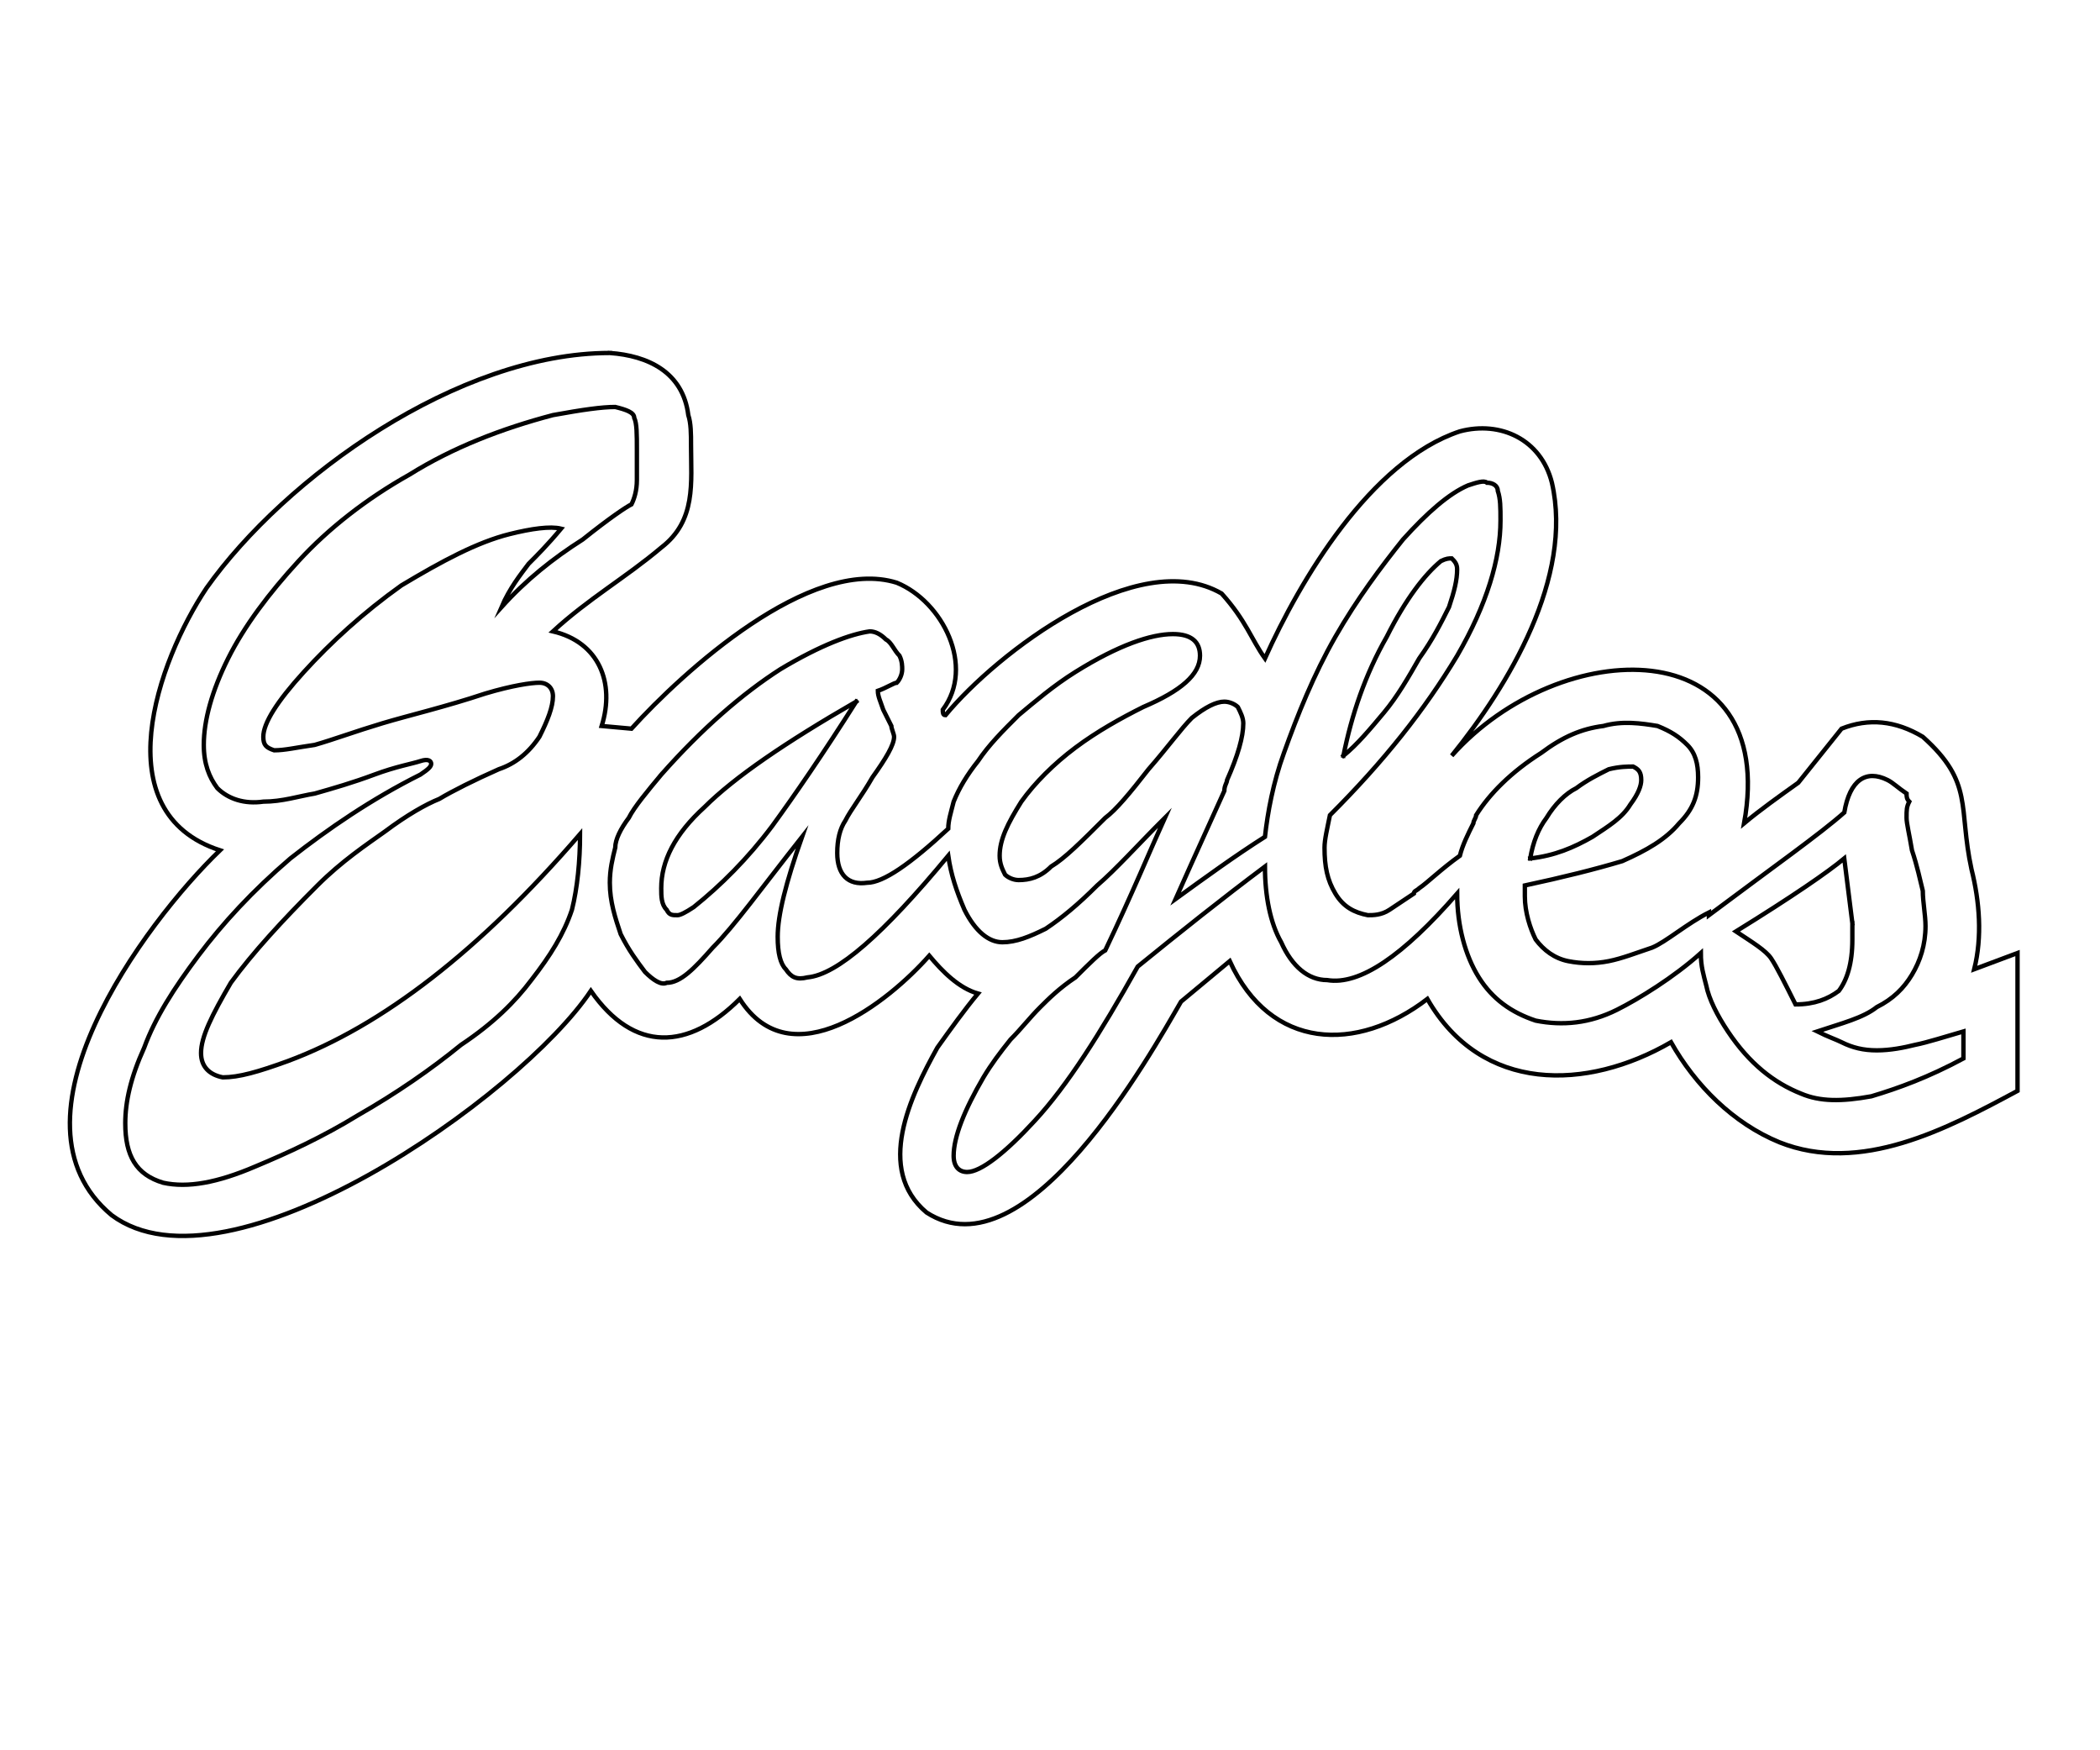 <?xml version="1.0" encoding="iso-8859-1"?>
<!-- Generator: Adobe Illustrator 19.2.0, SVG Export Plug-In . SVG Version: 6.00 Build 0)  -->
<!DOCTYPE svg PUBLIC "-//W3C//DTD SVG 1.1//EN" "http://www.w3.org/Graphics/SVG/1.1/DTD/svg11.dtd">
<svg version="1.1" id="Layer_1" xmlns="http://www.w3.org/2000/svg" xmlns:xlink="http://www.w3.org/1999/xlink" x="0px" y="0px"
	 viewBox="0 0 120 100" style="enable-background:new 0 0 120 100;" xml:space="preserve">
<path id="lettering-backing-color" style="fill:none;stroke:#000000;stroke-width:0.25;stroke-linecap:square;stroke-miterlimit:10;" d="M34.846,20.167
	c2.166,0.154,4.177,1.081,4.486,3.552c0.155,0.463,0.155,1.081,0.155,1.699c0,2.162,0.309,4.324-1.702,5.868
	c-2.011,1.699-4.177,2.934-6.188,4.787c2.63,0.618,3.558,2.934,2.785,5.405l1.702,0.154c2.939-3.243,10.21-9.884,15.16-8.339
	c2.63,1.081,4.486,4.787,2.63,7.258c0,0.154,0,0.309,0.155,0.309c2.939-3.552,10.983-9.729,15.779-6.949
	c1.392,1.544,1.702,2.625,2.475,3.706c2.011-4.479,6.033-11.274,11.138-12.972c2.32-0.618,4.641,0.463,5.259,2.934
	c1.238,5.405-2.475,11.582-5.724,15.598c6.188-6.949,18.718-7.258,16.707,3.861c0.928-0.772,2.011-1.544,3.094-2.316
	c1.237-1.544,1.856-2.316,2.475-3.089c1.547-0.618,3.094-0.463,4.641,0.463c2.939,2.625,2.011,4.015,2.784,7.567
	c0.464,1.853,0.619,3.861,0.155,5.714l2.475-0.927v7.876c-4.022,2.162-8.972,4.787-13.613,2.934
	c-2.63-1.081-4.796-3.243-6.188-5.714c-4.796,2.78-10.829,2.934-13.922-2.471c-4.022,3.089-8.972,2.934-11.293-2.162
	c-0.928,0.772-1.856,1.544-2.785,2.316c-1.702,2.934-8.818,15.752-14.541,12.046c-2.939-2.471-0.928-6.641,0.619-9.42
	c0.773-1.081,1.547-2.162,2.32-3.089c-1.083-0.309-2.011-1.235-2.784-2.162c-2.32,2.625-7.889,7.104-10.829,2.471
	c-2.939,2.934-6.033,3.089-8.508-0.463c-4.022,6.023-20.729,17.76-27.381,12.818c-6.497-5.405,1.856-16.679,6.188-20.848
	c-6.652-2.162-3.558-10.81-0.773-14.98C16.283,27.271,26.183,20.167,34.846,20.167"/>
<path id="lettering-letter-color" style="fill:none;stroke:#000000;stroke-width:0.25;stroke-linecap:square;stroke-miterlimit:10;" d="M105.85,52.752
	c-0.155-1.235-0.309-2.471-0.464-3.706c-0.928,0.772-2.939,2.162-6.188,4.17c0.928,0.618,1.702,1.081,2.011,1.544
	c0.309,0.463,0.773,1.39,1.392,2.625c1.083,0,1.856-0.309,2.475-0.772c0.464-0.618,0.773-1.544,0.773-2.934c0-0.154,0-0.309,0-0.463
	C105.85,53.061,105.85,52.906,105.85,52.752 M87.442,49.046c1.392-0.154,2.475-0.618,3.558-1.235
	c0.928-0.618,1.702-1.081,2.166-1.853c0.464-0.618,0.619-1.081,0.619-1.39c0-0.463-0.155-0.618-0.464-0.772
	c-0.309,0-0.773,0-1.392,0.154c-0.619,0.309-1.237,0.618-1.856,1.081c-0.619,0.309-1.237,0.927-1.702,1.699
	C87.906,47.347,87.596,48.119,87.442,49.046 M76.768,43.177c0.773-0.618,1.547-1.544,2.32-2.471
	c0.773-0.927,1.392-2.008,2.011-3.089c0.773-1.081,1.238-2.008,1.702-2.934c0.309-0.927,0.464-1.544,0.464-2.162
	c0-0.309-0.155-0.463-0.309-0.618c-0.155,0-0.309,0-0.619,0.154c-0.928,0.772-2.011,2.162-3.094,4.324
	C78.005,38.544,77.232,40.861,76.768,43.177 M48.923,40.088c-4.022,2.317-6.961,4.324-8.663,6.023
	c-1.702,1.544-2.475,3.089-2.475,4.633c0,0.463,0,0.927,0.309,1.235c0.155,0.309,0.309,0.309,0.619,0.309
	c0.155,0,0.464-0.154,0.928-0.463c1.547-1.235,3.094-2.78,4.486-4.633C45.365,45.494,47.067,43.023,48.923,40.088 M36.393,25.726
	c0,0.618,0,1.081,0,1.699s-0.155,1.081-0.309,1.39c-0.309,0.154-1.238,0.772-2.784,2.008c-1.702,1.081-3.249,2.317-4.641,3.861
	c0.464-1.081,1.083-1.853,1.547-2.471c0.464-0.463,1.083-1.081,1.856-2.008c-0.619-0.154-1.702,0-2.939,0.309
	c-1.856,0.463-3.867,1.544-6.188,2.934c-2.166,1.544-4.022,3.243-5.569,4.942c-1.547,1.699-2.32,2.934-2.32,3.706
	c0,0.463,0.155,0.618,0.619,0.772c0.619,0,1.238-0.154,2.32-0.309c1.083-0.309,2.32-0.772,3.867-1.235
	c1.547-0.463,3.558-0.927,5.878-1.699c1.547-0.463,2.63-0.618,3.094-0.618c0.464,0,0.773,0.309,0.773,0.772
	c0,0.618-0.309,1.39-0.773,2.316c-0.619,0.927-1.392,1.544-2.32,1.853c-1.392,0.618-2.63,1.235-3.403,1.699
	c-0.773,0.309-1.856,0.927-3.094,1.853c-1.083,0.772-2.475,1.699-3.867,3.089c-2.011,2.008-3.713,3.861-4.95,5.56
	c-1.083,1.853-1.702,3.089-1.702,4.015c0,0.772,0.464,1.235,1.238,1.39c0.928,0,2.011-0.309,3.713-0.927
	c5.414-2.008,10.983-6.332,16.707-12.972c0,1.544-0.155,3.089-0.464,4.324c-0.464,1.39-1.238,2.625-2.32,4.015
	c-0.928,1.235-2.166,2.471-4.022,3.706c-1.702,1.39-3.713,2.78-5.878,4.015c-2.011,1.235-4.022,2.162-5.878,2.934
	c-2.166,0.927-3.867,1.235-5.26,0.927c-1.547-0.463-2.166-1.544-2.166-3.397c0-1.236,0.309-2.625,1.083-4.324
	c0.619-1.699,1.702-3.397,3.094-5.251c1.392-1.853,3.094-3.706,5.26-5.56c2.166-1.699,4.641-3.397,7.425-4.787
	c0.464-0.309,0.619-0.463,0.619-0.618c0-0.154-0.155-0.309-0.619-0.154c-0.464,0.154-1.392,0.309-2.63,0.772
	c-1.238,0.463-2.32,0.772-3.403,1.081c-0.928,0.154-1.856,0.463-2.939,0.463c-1.083,0.154-2.011-0.154-2.63-0.772
	c-0.464-0.618-0.773-1.39-0.773-2.471c0-1.39,0.464-3.089,1.392-4.942c0.928-1.853,2.32-3.706,4.022-5.56
	c1.702-1.853,3.867-3.552,6.342-4.942c2.475-1.544,5.26-2.625,8.199-3.398c1.702-0.309,2.785-0.463,3.558-0.463
	c0.619,0.154,1.083,0.309,1.083,0.618C36.393,24.182,36.393,24.8,36.393,25.726 M37.785,44.258c2.32-2.625,4.641-4.633,6.807-6.023
	c2.32-1.39,4.022-2.008,5.105-2.162c0.309,0,0.619,0.154,0.928,0.463c0.31,0.154,0.464,0.618,0.774,0.927
	c0.155,0.309,0.155,0.618,0.155,0.772c0,0.309-0.155,0.618-0.309,0.772c-0.155,0-0.619,0.309-1.083,0.463
	c0,0.309,0.155,0.618,0.309,1.081c0.155,0.309,0.309,0.618,0.464,0.927c0,0.154,0.155,0.463,0.155,0.618
	c0,0.463-0.464,1.235-1.237,2.317c-0.619,1.081-1.238,1.853-1.547,2.471c-0.31,0.463-0.464,1.081-0.464,1.853
	c0,1.235,0.619,1.853,1.702,1.699c0.928,0,2.475-1.081,4.641-3.089c0-0.463,0.155-0.927,0.309-1.544
	c0.309-0.772,0.773-1.544,1.392-2.317c0.619-0.927,1.392-1.699,2.32-2.625c0.928-0.772,2.011-1.699,3.249-2.471
	c2.475-1.544,4.331-2.162,5.569-2.162c1.083,0,1.547,0.463,1.547,1.235c0,1.081-1.083,2.008-3.249,2.934
	c-1.237,0.618-2.63,1.39-3.867,2.317c-1.238,0.927-2.32,2.008-3.094,3.089c-0.774,1.235-1.238,2.162-1.238,3.089
	c0,0.463,0.155,0.772,0.31,1.081c0.155,0.154,0.464,0.309,0.773,0.309c0.619,0,1.238-0.154,1.856-0.772
	c0.773-0.463,1.702-1.39,3.094-2.78c0.619-0.463,1.392-1.39,2.475-2.78c1.083-1.235,1.856-2.316,2.475-2.934
	c0.773-0.618,1.392-0.927,1.856-0.927c0.31,0,0.619,0.154,0.773,0.309c0.155,0.309,0.31,0.618,0.31,0.927
	c0,0.772-0.31,1.853-0.928,3.243c0,0.154-0.155,0.309-0.155,0.618c-0.619,1.39-1.547,3.397-2.784,6.177
	c1.702-1.235,3.403-2.471,5.105-3.552c0.155-1.39,0.464-3.089,1.083-4.787c0.773-2.162,1.702-4.479,2.939-6.641
	c1.238-2.162,2.63-4.015,3.867-5.56c1.392-1.544,2.63-2.625,3.713-3.089c0.464-0.154,0.928-0.309,1.083-0.154
	c0.31,0,0.619,0.154,0.619,0.463c0.155,0.463,0.155,0.927,0.155,1.699c0,2.162-0.773,4.787-2.475,7.722
	c-1.856,3.089-4.177,6.023-7.271,9.112c-0.155,0.772-0.309,1.39-0.309,1.853c0,1.081,0.155,1.853,0.619,2.625
	c0.464,0.772,1.083,1.081,1.856,1.235c0.309,0,0.773,0,1.238-0.309c0.464-0.309,0.928-0.618,1.392-0.927
	c0-0.154,0.155-0.154,0.309-0.309c0.464-0.309,1.238-1.081,2.32-1.853c0.155-0.618,0.464-1.235,0.773-1.853
	c0-0.154,0.155-0.309,0.155-0.463c0.773-1.235,2.011-2.471,3.713-3.552c1.237-0.927,2.32-1.39,3.558-1.544
	c1.083-0.309,2.166-0.154,3.094,0c0.773,0.309,1.237,0.618,1.702,1.081c0.464,0.463,0.619,1.081,0.619,1.853
	c0,1.081-0.309,1.853-1.083,2.625c-0.773,0.927-1.856,1.544-3.249,2.162c-1.547,0.463-3.403,0.927-5.569,1.39
	c0,0.309,0,0.463,0,0.618c0,0.927,0.31,1.853,0.619,2.471c0.464,0.618,1.083,1.081,1.856,1.235c0.773,0.154,1.547,0.154,2.32,0
	c0.773-0.154,1.547-0.463,2.475-0.772c0.773-0.309,2.011-1.39,3.249-2.008v0.154c3.713-2.78,6.342-4.633,7.735-5.868
	c0.31-1.853,1.238-2.471,2.475-1.853c0.309,0.154,0.619,0.463,1.083,0.772c0,0.154,0,0.309,0.155,0.463
	c-0.155,0.309-0.155,0.463-0.155,0.927c0,0.309,0.155,0.927,0.309,1.853c0.309,0.927,0.464,1.699,0.619,2.317
	c0,0.618,0.155,1.39,0.155,2.008c0,1.081-0.31,2.008-0.773,2.78c-0.464,0.772-1.083,1.39-2.011,1.853
	c-0.773,0.618-2.011,0.927-3.403,1.39c0.619,0.309,1.083,0.463,1.392,0.618c0.619,0.309,1.237,0.463,2.011,0.463
	c0.773,0,1.547-0.154,2.166-0.309c0.773-0.154,1.702-0.463,2.785-0.772c0,0.463,0,1.081,0,1.544
	c-2.011,1.081-3.713,1.699-5.26,2.162c-1.702,0.309-2.939,0.309-4.022-0.154c-1.547-0.618-2.939-1.699-4.177-3.552
	c-0.619-0.927-1.083-1.853-1.238-2.625c-0.155-0.618-0.309-1.081-0.309-1.853c-1.547,1.39-3.558,2.625-4.796,3.243
	c-1.547,0.772-3.094,0.927-4.641,0.618c-1.392-0.463-2.475-1.235-3.249-2.471c-0.773-1.235-1.238-2.934-1.238-4.787
	c-3.094,3.552-5.569,5.251-7.425,4.942c-1.083,0-2.011-0.772-2.63-2.162c-0.619-1.081-0.928-2.625-0.928-4.324
	c-2.475,1.853-4.796,3.706-7.271,5.714c-2.166,3.861-4.022,6.795-5.878,8.803c-1.702,1.853-3.094,2.934-3.867,2.934
	c-0.464,0-0.773-0.309-0.773-0.927c0-1.081,0.619-2.625,1.702-4.479c0.464-0.772,0.928-1.39,1.547-2.162
	c0.619-0.618,1.083-1.235,1.702-1.853c0.464-0.463,1.083-1.081,2.011-1.699c0.773-0.772,1.392-1.39,1.702-1.544
	c1.547-3.243,2.63-5.868,3.403-7.567c-1.547,1.544-2.785,2.934-3.867,3.861c-1.083,1.081-2.011,1.853-2.939,2.471
	c-0.928,0.463-1.702,0.772-2.475,0.772c-0.774,0-1.547-0.618-2.166-1.853c-0.464-1.081-0.773-2.008-0.928-3.089
	c-3.713,4.479-6.342,6.795-8.044,6.949c-0.619,0.154-0.928,0-1.238-0.463c-0.309-0.309-0.464-0.927-0.464-1.853
	c0-1.235,0.464-3.089,1.392-5.714c-2.32,2.934-3.867,5.096-5.105,6.332c-1.083,1.235-1.856,2.008-2.63,2.008
	c-0.309,0.154-0.773-0.154-1.238-0.618c-0.464-0.618-0.928-1.235-1.392-2.162c-0.309-0.927-0.619-1.853-0.619-2.934
	c0-0.772,0.155-1.39,0.309-2.008c0-0.463,0.309-1.081,0.773-1.699C36.238,46.111,37.012,45.185,37.785,44.258"/>
</svg>
